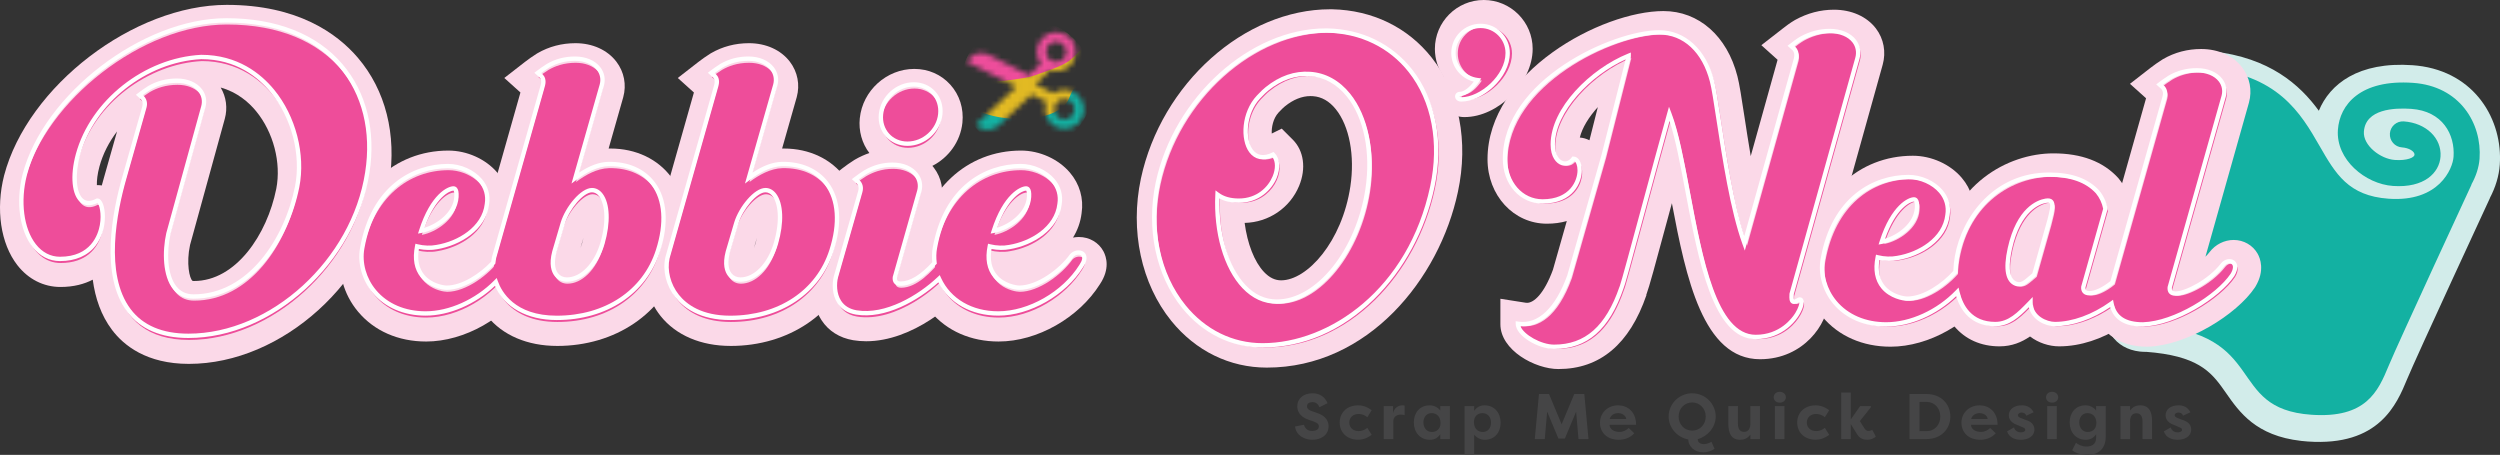 <?xml version="1.0" encoding="UTF-8"?> <svg xmlns="http://www.w3.org/2000/svg" xmlns:xlink="http://www.w3.org/1999/xlink" id="Layer_1" viewBox="0 0 465.751 84.737"><rect x="0" y="0" width="465.751" height="84.737" fill="#333333" stroke="none"/><defs><style>.cls-1,.cls-2{fill:none;}.cls-3{clip-path:url(#clippath);}.cls-4{mask:url(#mask);}.cls-5{fill:#ee4d9a;}.cls-6{fill:#fbd9e8;}.cls-7{fill:#fff;}.cls-8{fill:#d2ecea;}.cls-9{fill:#13b1a2;}.cls-10{fill:#454546;}.cls-2{stroke:#fff;stroke-miterlimit:10;stroke-width:.812px;}.cls-11{fill:#e2ba23;}.cls-11,.cls-12{fill-rule:evenodd;}.cls-12{fill:#ee4d9b;}</style><mask id="mask" x="176.077" y="-3.777" width="28.319" height="32.087" maskUnits="userSpaceOnUse"><path class="cls-7" d="m181.808,23.236c1.123,1.198,3.027,1.284,4.226.161l6.164-5.775,2.74,1.388c-.699,1.734.034,3.743,1.732,4.603,1.794.908,3.983.191,4.892-1.602.908-1.793.191-3.984-1.602-4.892-1.231-.623-2.648-.481-3.71.25l-3.356-1.7,2.745-2.572c1.224.403,2.625.143,3.632-.8,1.467-1.375,1.542-3.678.168-5.145-1.375-1.467-3.678-1.542-5.145-.168-1.389,1.302-1.529,3.436-.373,4.904l-2.241,2.1-7.534-3.816c-1.465-.742-3.269-.126-4.011,1.339l9.21,4.665-7.535,7.059Zm16.23-4.745c1.032-.148,1.988.569,2.135,1.601.147,1.032-.569,1.988-1.601,2.135s-1.988-.569-2.135-1.601c-.147-1.032.569-1.988,1.601-2.135Zm-1.531-10.71c1.032-.148,1.988.569,2.135,1.601s-.569,1.988-1.601,2.135-1.988-.569-2.135-1.601.569-1.988,1.601-2.135Z"></path></mask><clipPath id="clippath"><circle class="cls-1" cx="191.328" cy="15.985" r="12.324" transform="translate(56.817 152.985) rotate(-50.301)"></circle></clipPath></defs><g><g><path class="cls-8" d="m428.696,82.137c-8.426-.954-11.497-5.353-13.964-8.888-2.461-3.524-4.585-6.568-13.253-7.549-.518-.059-1.058-.109-1.618-.151-.307.008-.733,0-1.228-.056h0c-2.269-.257-4.132-1.333-5.246-3.029-.832-1.267-1.615-3.465-.616-6.739.419-1.388,6.713-25.431,10.842-41.252l.87-3.335,1.011.072c1.292-1.24,3.073-1.94,4.97-1.806.611.043,1.202.097,1.781.163,10.585,1.198,16.186,6.178,19.755,11.066,2.029-4.948,7.344-9.198,17.472-8.485.302.021.598.049.891.082,10.842,1.227,15.927,10.219,15.347,18.467-.144,2.055-.783,4.191-1.854,6.205l.016.01c-.137.295-13.713,29.583-15.399,33.662-1.948,4.718-5.21,12.616-18.538,11.678-.427-.03-.836-.068-1.235-.113Z"></path><path class="cls-8" d="m399.92,61.395c22.514,1.583,14.158,15.583,30.303,16.718,10.217.718,12.443-4.352,14.414-9.125,1.739-4.207,15.469-33.823,15.469-33.823,0,0-.037.046-.093.11.922-1.627,1.448-3.322,1.557-4.872.461-6.551-3.647-13.505-12.392-14.12-9.82-.691-13.671,4.067-14,8.75-.39,5.543,5.097,10.093,10.262,10.456,5.824.41,8.644-2.449,8.856-5.461.243-3.451-2.698-6.274-6.839-6.565-1.337-.094-2.498.912-2.592,2.251-.094,1.339.915,2.498,2.251,2.592,1.291.091,2.382.735,2.337,1.381-.035.494-1.361,1.121-3.672.959-2.688-.189-5.94-2.708-5.76-5.272.296-4.214,5.651-4.47,8.816-4.247,5.856.412,8.181,4.783,7.889,8.936-.157,2.235-2.715,8.463-12.084,7.804-7.524-.529-9.886-4.63-12.874-9.822-3.47-6.029-7.787-13.534-21.598-14.505-1.242-.087-2.292.788-2.517,1.982l-.029-.002s-10.314,39.527-10.887,41.414c-1.487,4.877,3.183,4.461,3.183,4.461Z"></path></g><path class="cls-9" d="m400.293,60.548c22.514,1.583,14.158,15.583,30.303,16.718,10.217.718,12.443-4.352,14.414-9.125,1.739-4.207,15.469-33.823,15.469-33.823,0,0-.037.046-.093.11.922-1.627,1.448-3.322,1.557-4.872.461-6.551-3.647-13.505-12.392-14.12-9.82-.691-13.671,4.067-14,8.75-.39,5.543,5.097,10.093,10.262,10.456,5.824.41,8.644-2.449,8.856-5.461.243-3.451-2.698-6.274-6.839-6.565-1.337-.094-2.498.912-2.592,2.251-.094,1.339.915,2.498,2.251,2.592,1.291.091,2.382.735,2.337,1.381-.035.494-1.361,1.121-3.672.959-2.688-.189-5.94-2.708-5.76-5.272.296-4.214,5.651-4.47,8.816-4.247,5.856.412,8.181,4.783,7.889,8.936-.157,2.235-2.715,8.463-12.084,7.804-7.524-.529-9.886-4.63-12.874-9.822-3.47-6.029-7.787-13.534-21.598-14.505-1.242-.087-2.292.788-2.517,1.982l-.029-.002s-10.314,39.527-10.887,41.414c-1.487,4.877,3.183,4.461,3.183,4.461Z"></path></g><g><path class="cls-6" d="m35.187,67.791c-7.89,0-12.145-3.448-14.324-6.341-2.028-2.692-3.125-5.918-3.585-9.348-1.537.801-3.508,1.36-6.014,1.36-3.141,0-5.994-1.444-8.034-4.067C.111,45.386-.833,38.984.766,32.688,5.147,16.04,24.918.909,42.256.909c13.215,0,20.562,5.347,24.399,9.832,5.18,6.056,7.265,14.294,5.869,23.196-2.811,18.345-19.91,33.854-37.337,33.854Zm.689-15.466s.075.027.258.027c7.811,0,13.628-8.647,15.336-17.189.946-4.848-.532-10.532-3.769-14.461-1.359-1.651-3.5-3.536-6.588-4.393,1.035,1.746,1.316,3.825.764,5.829l-6.473,23.505c-.73,3.387-.106,6.286.472,6.681h0Zm-17.669-17.836c.249,0,.503.021.757.065.128-.481.259-.955.392-1.418l2.454-8.652c-1.505,1.975-2.644,4.192-3.286,6.547-.39,1.431-.496,2.617-.479,3.459h.162Z"></path><path class="cls-6" d="m68.514,33.308c-2.525,16.474-17.863,30.425-33.328,30.425-15.591,0-15.97-15.402-11.93-29.478l3.724-13.129c.189-.694.063-1.263-.315-1.704l-.631-.568c.568-.442,1.199-.884,1.894-1.326,1.199-.694,2.904-1.326,5.113-1.326,3.535,0,5.618,2.335,4.923,4.86l-6.502,23.608c-1.01,4.545-.631,11.74,4.671,11.74,10.289,0,17.295-10.352,19.315-20.451,2.02-10.352-4.734-24.176-17.863-24.176-9.847.505-20.136,7.764-22.976,18.179-1.515,5.555-.252,10.604,3.598,8.584,1.578,0,2.588,10.857-6.943,10.857-5.681,0-8.584-7.764-6.565-15.717C8.486,19.296,26.413,4.967,42.256,4.967c19.883,0,28.594,13.445,26.258,28.341Z"></path><path class="cls-6" d="m79.374,63.625c-5.171,0-9.67-1.975-12.668-5.56-2.709-3.239-3.85-7.394-3.129-11.398,2.011-11.305,9.848-18.615,19.963-18.615,3.462,0,6.95,1.572,9.104,4.102,1.822,2.14,2.593,4.826,2.176,7.575-.204,1.685-.772,3.199-1.596,4.535.36-.071.728-.107,1.101-.107,1.943,0,3.693,1.022,4.568,2.668.568,1.068,1.233,3.277-.647,6.111-3.956,6.297-11.706,10.69-18.872,10.69Z"></path><path class="cls-6" d="m94.839,50.73c-3.03,4.86-9.405,8.837-15.465,8.837-8.458,0-12.814-6.565-11.803-12.182,1.83-10.289,8.647-15.275,15.97-15.275,3.661,0,7.953,2.777,7.259,7.069-.505,4.482-5.113,7.322-9.342,8.017-1.262.252-2.651.126-3.661-.126-1.326,6.565,4.292,7.701,5.492,7.701,3.471,0,7.764-3.156,9.784-5.997,1.01-1.136,3.472-.568,1.767,1.957Zm-16.285-6.565c2.714-.505,6.375-2.967,6.565-6.312.063-1.073-.126-1.578-.568-1.578-1.01,0-3.977,1.578-5.996,7.89Z"></path><path class="cls-6" d="m103.804,64.446c-5.542,0-10.176-1.977-13.048-5.568-2.433-3.042-3.401-7.011-2.588-10.617l.025-.108,8.765-30.922-3.005-2.705,3.825-2.976c.665-.518,1.408-1.038,2.207-1.546l.145-.088c2.145-1.242,4.528-1.871,7.083-1.871,3.172,0,5.951,1.26,7.626,3.457,1.442,1.892,1.907,4.298,1.273,6.6l-2.725,9.573c.123-.002.241-.004.357-.004,4.716,0,8.86,1.973,11.368,5.413,2.938,4.03,3.446,9.707,1.429,15.986-2.979,9.339-11.905,15.378-22.737,15.378Zm4.336-18.23c.103-.265.201-.551.292-.86.109-.373.199-.728.274-1.064l-.566,1.924Z"></path><path class="cls-6" d="m122.677,47.826c-2.336,7.322-9.279,12.561-18.874,12.561-9.531,0-12.687-6.754-11.677-11.236l9.09-32.066c.189-.694.126-1.326-.315-1.767l-.631-.568c.568-.442,1.199-.884,1.893-1.326,1.199-.694,2.841-1.325,5.05-1.325,3.598,0,5.681,2.398,4.986,4.923l-4.923,17.295c1.767-1.325,3.913-2.525,6.123-2.588,7.385-.189,12.624,5.681,9.279,16.096Zm-12.309-11.236c-1.767,0-4.545,3.219-5.428,6.123l-1.578,5.365c-.947,3.598.568,5.176,2.336,5.176,2.588,0,5.365-2.462,6.628-6.754,1.704-5.87.316-9.91-1.956-9.91Z"></path><path class="cls-6" d="m136.123,64.446c-5.542,0-10.176-1.977-13.048-5.568-2.433-3.042-3.401-7.011-2.588-10.617l.025-.108,8.765-30.922-3.005-2.705,3.825-2.976c.665-.518,1.408-1.038,2.207-1.546l.145-.088c2.145-1.242,4.528-1.871,7.083-1.871,3.172,0,5.951,1.26,7.626,3.457,1.442,1.892,1.907,4.298,1.273,6.6l-2.725,9.573c.123-.002.241-.004.357-.004,4.717,0,8.859,1.973,11.368,5.413,2.938,4.03,3.446,9.707,1.43,15.986-2.979,9.339-11.905,15.378-22.737,15.378Zm4.336-18.23c.103-.265.201-.551.292-.86.109-.373.199-.728.274-1.064l-.566,1.924Z"></path><path class="cls-6" d="m154.997,47.826c-2.336,7.322-9.279,12.561-18.874,12.561-9.531,0-12.687-6.754-11.677-11.236l9.09-32.066c.189-.694.126-1.326-.315-1.767l-.631-.568c.568-.442,1.199-.884,1.893-1.326,1.199-.694,2.841-1.325,5.05-1.325,3.598,0,5.681,2.398,4.986,4.923l-4.923,17.295c1.767-1.325,3.913-2.525,6.123-2.588,7.385-.189,12.624,5.681,9.279,16.096Zm-12.309-11.236c-1.767,0-4.545,3.219-5.428,6.123l-1.578,5.365c-.947,3.598.568,5.176,2.336,5.176,2.588,0,5.365-2.462,6.628-6.754,1.704-5.87.316-9.91-1.956-9.91Z"></path><path class="cls-6" d="m161.362,63.576c-.82,0-1.633-.066-2.418-.195-2.558-.439-4.587-1.727-5.89-3.726-2.108-3.234-1.43-6.856-1.171-7.889l4.206-14.73-2.993-2.69,3.83-2.978c.665-.517,1.407-1.037,2.207-1.546l.146-.088c.881-.51,1.771-.917,2.681-1.224-1.38-1.811-2.026-4.133-1.781-6.478.525-5.151,4.988-9.193,10.158-9.193,2.617,0,4.998,1.04,6.704,2.929,1.726,1.912,2.528,4.432,2.256,7.096-.366,3.515-2.579,6.505-5.598,8.038.099.115.194.233.286.353,1.442,1.893,1.906,4.299,1.274,6.601l-2.091,7.375c1.017-.822,2.288-1.28,3.605-1.28,1.897,0,3.567.95,4.468,2.543.585,1.033,1.309,3.195-.418,6.072l-.093.147c-2.501,3.788-10.749,10.863-19.366,10.863h-.002Z"></path><path class="cls-6" d="m177.343,50.477c-2.209,3.345-10.478,10.1-17.737,8.9-4.04-.694-4.292-4.608-3.787-6.628l4.545-15.907c.189-.694.063-1.263-.315-1.704l-.632-.568c.568-.442,1.2-.884,1.894-1.326,1.199-.694,2.84-1.389,5.05-1.389,3.598,0,5.68,2.398,4.986,4.923l-4.545,16.033c-.063.568.063,1.199,1.073,1.199,2.904,0,5.745-3.03,7.638-5.428,1.01-1.136,3.345-.631,1.83,1.893Zm-13.129-28.025c.315-3.093,3.03-5.555,6.123-5.555,3.03,0,5.239,2.462,4.923,5.555-.315,3.03-3.03,5.491-6.123,5.491-3.03,0-5.239-2.462-4.923-5.491Z"></path><path class="cls-6" d="m186.055,63.625c-5.171,0-9.669-1.974-12.668-5.56-2.709-3.24-3.85-7.394-3.13-11.399,2.012-11.306,9.849-18.615,19.963-18.615,3.462,0,6.951,1.572,9.104,4.102,1.822,2.14,2.593,4.826,2.176,7.575-.204,1.685-.772,3.198-1.597,4.534.361-.07.729-.107,1.102-.107,1.943,0,3.693,1.022,4.568,2.667.567,1.068,1.233,3.277-.647,6.111-3.957,6.297-11.706,10.69-18.872,10.69Z"></path><path class="cls-6" d="m201.519,50.73c-3.03,4.86-9.406,8.837-15.465,8.837-8.458,0-12.814-6.565-11.804-12.182,1.831-10.289,8.648-15.275,15.97-15.275,3.661,0,7.954,2.777,7.259,7.069-.506,4.482-5.113,7.322-9.342,8.017-1.263.252-2.651.126-3.661-.126-1.326,6.565,4.292,7.701,5.491,7.701,3.472,0,7.764-3.156,9.784-5.997,1.01-1.136,3.471-.568,1.767,1.957Zm-16.286-6.565c2.715-.505,6.375-2.967,6.565-6.312.063-1.073-.126-1.578-.568-1.578-1.01,0-3.976,1.578-5.997,7.89Z"></path><path class="cls-5" d="m68.543,32.906c-2.525,16.474-17.863,30.425-33.328,30.425-15.591,0-15.97-15.402-11.93-29.478l3.724-13.129c.189-.694.063-1.263-.315-1.704l-.631-.568c.568-.441,1.199-.884,1.894-1.325,1.199-.694,2.904-1.326,5.113-1.326,3.535,0,5.618,2.336,4.923,4.86l-6.502,23.608c-1.01,4.545-.631,11.74,4.671,11.74,10.289,0,17.295-10.352,19.315-20.451,2.02-10.352-4.734-24.176-17.863-24.176-9.847.505-20.136,7.764-22.976,18.179-1.515,5.554-.252,10.604,3.598,8.584,1.578,0,2.588,10.857-6.943,10.857-5.681,0-8.584-7.764-6.565-15.717C8.514,18.893,26.441,4.564,42.284,4.564c19.883,0,28.594,13.445,26.258,28.342Z"></path><path class="cls-5" d="m94.867,50.327c-3.03,4.86-9.405,8.836-15.465,8.836-8.458,0-12.814-6.564-11.803-12.182,1.83-10.289,8.647-15.275,15.97-15.275,3.661,0,7.953,2.777,7.259,7.069-.505,4.482-5.113,7.323-9.342,8.017-1.262.252-2.651.126-3.661-.127-1.326,6.565,4.292,7.701,5.492,7.701,3.471,0,7.764-3.156,9.784-5.997,1.01-1.137,3.472-.568,1.767,1.957Zm-16.285-6.565c2.714-.505,6.375-2.967,6.565-6.312.063-1.073-.126-1.578-.568-1.578-1.01,0-3.977,1.578-5.996,7.89Z"></path><path class="cls-5" d="m122.705,47.423c-2.336,7.322-9.279,12.562-18.874,12.562-9.531,0-12.687-6.754-11.677-11.236l9.09-32.066c.189-.694.126-1.325-.315-1.767l-.631-.568c.568-.441,1.199-.884,1.893-1.325,1.199-.694,2.841-1.325,5.05-1.325,3.598,0,5.681,2.398,4.986,4.923l-4.923,17.296c1.767-1.325,3.913-2.525,6.123-2.588,7.385-.189,12.624,5.68,9.279,16.096Zm-12.309-11.236c-1.767,0-4.545,3.219-5.428,6.123l-1.578,5.366c-.947,3.598.568,5.176,2.336,5.176,2.588,0,5.365-2.462,6.628-6.754,1.704-5.871.316-9.91-1.956-9.91Z"></path><path class="cls-5" d="m155.025,47.423c-2.336,7.322-9.279,12.562-18.874,12.562-9.531,0-12.687-6.754-11.677-11.236l9.09-32.066c.189-.694.126-1.325-.315-1.767l-.631-.568c.568-.441,1.199-.884,1.893-1.325,1.199-.694,2.841-1.325,5.05-1.325,3.598,0,5.681,2.398,4.986,4.923l-4.923,17.296c1.767-1.325,3.913-2.525,6.123-2.588,7.385-.189,12.624,5.68,9.279,16.096Zm-12.309-11.236c-1.767,0-4.545,3.219-5.428,6.123l-1.578,5.366c-.947,3.598.568,5.176,2.336,5.176,2.588,0,5.365-2.462,6.628-6.754,1.704-5.871.316-9.91-1.956-9.91Z"></path><path class="cls-5" d="m177.371,50.074c-2.209,3.345-10.478,10.1-17.737,8.9-4.04-.694-4.292-4.607-3.787-6.628l4.545-15.906c.189-.694.063-1.263-.315-1.705l-.632-.567c.568-.442,1.2-.884,1.894-1.326,1.199-.694,2.84-1.389,5.05-1.389,3.598,0,5.68,2.398,4.986,4.923l-4.545,16.033c-.063.567.063,1.199,1.073,1.199,2.904,0,5.745-3.03,7.638-5.428,1.01-1.137,3.345-.632,1.83,1.893Zm-13.129-28.025c.315-3.093,3.03-5.555,6.123-5.555,3.03,0,5.239,2.462,4.923,5.555-.315,3.029-3.03,5.491-6.123,5.491-3.03,0-5.239-2.462-4.923-5.491Z"></path><path class="cls-5" d="m201.548,50.327c-3.03,4.86-9.406,8.836-15.465,8.836-8.458,0-12.814-6.564-11.804-12.182,1.831-10.289,8.648-15.275,15.97-15.275,3.661,0,7.954,2.777,7.259,7.069-.506,4.482-5.113,7.323-9.342,8.017-1.263.252-2.651.126-3.661-.127-1.326,6.565,4.292,7.701,5.491,7.701,3.472,0,7.764-3.156,9.784-5.997,1.01-1.137,3.471-.568,1.767,1.957Zm-16.286-6.565c2.715-.505,6.375-2.967,6.565-6.312.063-1.073-.126-1.578-.568-1.578-1.01,0-3.976,1.578-5.997,7.89Z"></path><path class="cls-7" d="m35.102,62.969c-5.126,0-8.964-1.644-11.407-4.887-5.115-6.79-2.768-18.646-.913-25.108l3.724-13.128c.147-.539.071-.975-.233-1.33l-.955-.855.383-.298c.578-.449,1.225-.902,1.925-1.348,1.596-.925,3.385-1.389,5.33-1.389,2.004,0,3.707.726,4.672,1.992.745.978.974,2.179.643,3.382l-6.502,23.608c-.723,3.258-.665,7.554,1.106,9.762.78.972,1.847,1.465,3.174,1.465,10.232,0,16.979-10.432,18.917-20.125,1.15-5.892-.629-12.762-4.531-17.499-2.327-2.824-6.459-6.191-12.934-6.191-10.23.525-19.948,8.212-22.585,17.88-.997,3.655-.742,7.094.605,8.176.604.485,1.416.466,2.413-.058l.089-.046h.1c.98,0,1.427,1.757,1.427,3.389,0,2.007-.629,3.972-1.725,5.39-1.461,1.89-3.758,2.889-6.645,2.889-2.018,0-3.799-.919-5.151-2.657-2.405-3.093-3.115-8.418-1.807-13.566C8.148,17.497,26.59,3.392,42.171,3.392c9.36,0,16.837,2.958,21.623,8.554,4.475,5.231,6.264,12.425,5.036,20.256-2.556,16.677-18.002,30.767-33.729,30.767Zm-8.516-45.258l.266.24c.516.596.653,1.314.436,2.113l-3.725,13.133c-1.813,6.319-4.123,17.889.781,24.398,2.281,3.028,5.901,4.564,10.759,4.564,15.349,0,30.428-13.775,32.927-30.08,1.191-7.594-.532-14.556-4.851-19.604-4.628-5.41-11.892-8.27-21.007-8.27-15.259,0-33.321,13.811-37.165,28.418-1.247,4.911-.595,9.962,1.662,12.864,1.192,1.533,2.752,2.344,4.51,2.344,5.756,0,7.107-4.133,7.421-5.91.375-2.121-.106-3.832-.44-4.106-1.547.755-2.563.365-3.148-.105-1.638-1.316-1.992-4.942-.879-9.022,2.725-9.991,12.762-17.935,23.347-18.478h.001c6.812,0,11.142,3.527,13.58,6.486,4.05,4.917,5.896,12.05,4.701,18.173-2.002,10.009-9.024,20.779-19.713,20.779-1.585,0-2.866-.595-3.807-1.768-1.94-2.418-2.031-6.999-1.261-10.466l6.507-23.627c.262-.953.082-1.902-.506-2.674-.81-1.063-2.277-1.672-4.026-1.672-1.801,0-3.452.428-4.909,1.271-.514.327-1.006.665-1.461,1.001Z"></path><path class="cls-7" d="m103.719,59.624c-5.536,0-9.784-2.369-11.503-6.372-3.62,3.437-8.519,5.552-12.926,5.552-4.07,0-7.574-1.509-9.866-4.251-1.983-2.372-2.857-5.516-2.337-8.409,2.048-11.509,9.798-15.609,16.369-15.609,2.384,0,4.866,1.106,6.323,2.817,1.154,1.356,1.616,2.99,1.336,4.723-.532,4.728-5.39,7.648-9.677,8.352-1.013.204-2.26.187-3.403-.039-.321,1.979.01,3.584.985,4.777,1.379,1.686,3.651,2.031,4.183,2.031,2.848,0,6.2-2.216,8.304-4.446.032-.308.078-.589.138-.855l9.095-32.087c.164-.602.093-1.064-.212-1.37l-.976-.878.382-.298c.575-.447,1.222-.901,1.925-1.348,1.618-.937,3.337-1.389,5.268-1.389,2.023,0,3.743.736,4.721,2.018.757.993.99,2.207.657,3.418l-4.609,16.19c1.944-1.293,3.72-1.948,5.405-1.996,3.707-.08,6.792,1.261,8.705,3.815,2.296,3.065,2.64,7.615.972,12.811-2.527,7.921-9.907,12.843-19.26,12.843Zm-11.182-7.836l.216.609c.685,1.929,3.124,6.416,10.966,6.416,8.987,0,16.071-4.705,18.487-12.279,1.587-4.939,1.285-9.228-.848-12.077-1.751-2.339-4.616-3.589-8.034-3.49-1.756.05-3.738.893-5.89,2.507l-.963.722,5.253-18.453c.264-.958.079-1.921-.521-2.708-.823-1.079-2.308-1.698-4.075-1.698-1.784,0-3.37.416-4.847,1.27-.516.329-1.007.665-1.461,1.001l.267.24c.377.376.744,1.045.436,2.176l-9.091,32.069c-.055.25-.1.541-.13.869l-.013.138-.094.101c-2.217,2.392-5.857,4.805-8.992,4.805-.754,0-3.256-.428-4.811-2.328-1.204-1.471-1.566-3.442-1.078-5.859l.084-.416.412.103c1.14.285,2.442.33,3.483.122,4.009-.658,8.531-3.336,9.018-7.664.244-1.51-.155-2.917-1.15-4.086-1.309-1.538-3.548-2.532-5.705-2.532-6.242,0-13.611,3.925-15.57,14.94-.478,2.661.329,5.556,2.161,7.746,2.135,2.554,5.418,3.96,9.243,3.96,4.381,0,9.283-2.201,12.792-5.745l.455-.459Zm13.076.703c-.943,0-1.762-.389-2.307-1.096-.554-.718-1.076-2.098-.421-4.589l.003-.011,1.578-5.365c.879-2.889,3.735-6.414,5.818-6.414.771,0,1.462.377,1.998,1.091,1.361,1.812,1.494,5.39.348,9.338-1.24,4.215-4.059,7.046-7.017,7.046Zm-1.945-5.473c-.445,1.692-.345,3.07.28,3.881.388.503.979.78,1.664.78,2.594,0,5.101-2.597,6.238-6.463,1.288-4.434.687-7.417-.219-8.623-.382-.509-.836-.767-1.349-.767-1.556,0-4.194,3.054-5.04,5.835l-1.576,5.356Zm-25.792-3.5l.207-.647c2.145-6.704,5.334-8.172,6.383-8.172.245,0,.461.092.625.265.294.311.401.849.349,1.742-.211,3.726-4.239,6.193-6.895,6.687l-.667.124Zm6.589-8.007c-.646,0-3.373,1.196-5.378,6.917,2.415-.718,5.379-2.899,5.542-5.768.053-.898-.099-1.106-.129-1.139l-.034-.01Z"></path><path class="cls-7" d="m136.038,59.624c-5.652,0-8.664-2.282-10.195-4.197-1.746-2.184-2.448-5-1.878-7.533l9.095-32.087c.164-.603.094-1.065-.212-1.37l-.975-.878.382-.298c.573-.446,1.22-.899,1.925-1.348,1.618-.937,3.336-1.389,5.267-1.389,2.023,0,3.744.736,4.721,2.018.757.993.99,2.207.657,3.418l-4.609,16.19c1.944-1.293,3.72-1.948,5.405-1.996,3.706-.08,6.791,1.261,8.705,3.815,2.296,3.065,2.641,7.615.972,12.811-2.527,7.921-9.907,12.843-19.26,12.843Zm-2.898-46.016l.266.24c.377.376.744,1.045.436,2.176l-9.09,32.069c-.504,2.239.155,4.864,1.725,6.827,1.42,1.776,4.232,3.892,9.562,3.892,8.987,0,16.071-4.705,18.487-12.279,1.587-4.94,1.286-9.228-.848-12.077-1.752-2.338-4.616-3.588-8.034-3.49-1.756.05-3.738.893-5.89,2.507l-.963.722,5.253-18.453c.264-.958.079-1.921-.521-2.708-.823-1.079-2.308-1.698-4.076-1.698-1.784,0-3.37.416-4.846,1.27-.517.329-1.009.667-1.461,1.001Zm4.792,38.883c-.943,0-1.763-.389-2.308-1.097-.554-.718-1.076-2.098-.42-4.589l.003-.011,1.578-5.365c.879-2.889,3.736-6.414,5.818-6.414.771,0,1.462.377,1.998,1.091,1.361,1.812,1.495,5.39.349,9.337-1.24,4.216-4.06,7.047-7.017,7.047Zm-1.945-5.473c-.445,1.692-.345,3.07.28,3.881.388.503.979.78,1.665.78,2.594,0,5.101-2.597,6.238-6.463,1.287-4.435.687-7.417-.219-8.623-.382-.509-.836-.767-1.349-.767-1.556,0-4.194,3.054-5.04,5.835l-1.575,5.356Z"></path><path class="cls-7" d="m185.97,58.803c-5.007,0-9.132-2.306-11.151-6.199-3.785,3.413-9.914,6.903-15.363,6.004-1.53-.263-2.682-.975-3.427-2.118-1.034-1.586-1.034-3.626-.688-5.008l4.547-15.918c.147-.541.071-.977-.233-1.331l-.955-.855.382-.298c.577-.449,1.225-.902,1.925-1.348,1.692-.98,3.41-1.452,5.267-1.452,2.023,0,3.744.736,4.721,2.018.757.993.99,2.207.657,3.418l-4.545,16.036c-.018.213.015.409.112.518.122.137.378.165.571.165,1.733,0,3.714-1.207,5.893-3.59-.098-.941-.07-1.85.084-2.704,2.047-11.509,9.798-15.609,16.369-15.609,2.384,0,4.866,1.106,6.324,2.818,1.154,1.356,1.616,2.989,1.336,4.723-.533,4.729-5.391,7.648-9.677,8.352-1.013.203-2.26.187-3.404-.039-.321,1.979.01,3.584.986,4.777,1.379,1.686,3.65,2.031,4.183,2.031,3.28,0,7.461-3.024,9.454-5.826.688-.779,1.882-.955,2.578-.414.272.211,1.066,1.04-.143,2.833-3.254,5.219-9.902,9.016-15.802,9.016Zm-10.892-7.55l.235.515c1.782,3.897,5.766,6.224,10.657,6.224,5.638,0,11.998-3.636,15.121-8.646.558-.828.678-1.477.327-1.75-.329-.256-1.032-.19-1.447.277-2.128,2.997-6.502,6.133-10.088,6.133-.754,0-3.256-.428-4.811-2.328-1.204-1.471-1.567-3.442-1.079-5.859l.084-.416.412.103c1.14.284,2.442.331,3.484.122,4.008-.658,8.53-3.336,9.018-7.664.244-1.51-.155-2.917-1.15-4.086-1.309-1.538-3.549-2.532-5.705-2.532-6.242,0-13.611,3.925-15.57,14.94-.15.831-.168,1.722-.056,2.649l.022.183-.124.137c-2.387,2.65-4.613,3.993-6.618,3.993-.522,0-.917-.147-1.175-.436-.258-.288-.359-.697-.301-1.215l4.558-16.098c.264-.959.079-1.921-.521-2.708-.823-1.079-2.308-1.698-4.076-1.698-1.735,0-3.274.424-4.846,1.334-.514.328-1.006.665-1.461,1.001l.266.24c.516.596.653,1.314.436,2.113v.004s-4.546,15.907-4.546,15.907c-.287,1.147-.308,2.987.584,4.355.617.946,1.587,1.538,2.882,1.761,5.363.885,11.469-2.769,15.076-6.167l.412-.388Zm9.478-7.734l.207-.647c2.146-6.704,5.335-8.172,6.383-8.172.245,0,.461.092.625.265.294.312.401.849.348,1.742-.211,3.726-4.239,6.193-6.896,6.687l-.668.124Zm6.59-8.007c-.646,0-3.372,1.196-5.378,6.917,2.415-.718,5.379-2.899,5.542-5.768.053-.898-.098-1.106-.129-1.139l-.034-.01Z"></path><path class="cls-2" d="m169.053,26.773c3.093,0,5.806-2.462,6.123-5.491.315-3.093-1.894-5.555-4.923-5.555-3.093,0-5.807,2.462-6.123,5.555-.316,3.03,1.893,5.491,4.923,5.491Z"></path></g><g><path class="cls-6" d="m236.02,68.485c-6.936,0-13.26-3.091-17.806-8.702-5.601-6.913-7.72-16.818-5.668-26.496,3.793-17.701,19.289-31.56,35.28-31.56l.368.002c7.508.168,14.079,3.368,18.537,9.012,5.117,6.477,6.896,15.588,4.881,24.995-3.449,16.27-16.784,32.748-35.592,32.748Zm-4.143-26.956c.506,3.855,1.805,7.247,3.621,9.156.986,1.037,2.024,1.541,3.173,1.541,4.862,0,11.356-7.187,12.903-17.5.859-5.725-.181-11.235-2.714-14.379-1.214-1.507-2.65-2.325-4.269-2.431-.161-.011-.305-.016-.449-.016-1.586,0-3.186.641-4.757,1.905-.257.201-.55.503-.834.795-.122.126-.245.252-.366.375-1.013,1.102-1.322,2.801-1.257,3.906l1.861-.92,2.058,2.059c2.069,2.07,2.519,5.373,1.174,8.62-1.699,4.102-5.661,6.782-10.143,6.888Z"></path><path class="cls-6" d="m267.644,34.886c-3.345,15.78-15.907,29.541-31.624,29.541-13.634,0-22.85-14.518-19.505-30.298,3.408-15.907,17.548-28.531,31.624-28.342,14.076.316,22.913,13.192,19.505,29.099Zm-22.787-21.02c-2.714-.189-5.428.694-8.016,2.778-.568.442-1.073,1.01-1.578,1.515-4.103,4.356-2.778,13.445,2.714,10.731,2.146,2.146-.442,8.584-6.375,8.584-1.641,0-2.967-.378-3.976-1.136-.505,10.099,3.724,19.946,11.046,19.946,7.638,0,15.212-9.594,16.916-20.956,1.704-11.362-3.03-20.956-10.731-21.461Z"></path><path class="cls-6" d="m272.83,21.813c-1.212,0-2.361-.42-3.233-1.182-.998-.871-1.57-2.125-1.57-3.44,0-1.056.369-2.029.987-2.798-1.069-1.501-1.693-3.33-1.693-5.286,0-5.022,4.086-9.108,9.108-9.108s9.107,4.086,9.107,9.108c0,6.293-6.412,12.705-12.705,12.705Z"></path><path class="cls-6" d="m290.335,68.754c-4.354,0-10.812-3.506-10.812-8.351v-4.745l4.687.736c.096.015.19.023.282.023,1.24,0,3.151-1.623,4.82-6.166l2.581-9.071c-1.111.319-2.347.495-3.705.495-6.204,0-11.064-5.276-11.064-12.011,0-16.219,21.265-27.602,32.778-27.602,6.581,0,11.86,4.652,13.778,12.14.371,1.414.763,3.975,1.307,7.519.334,2.178.724,4.723,1.172,7.363l5.005-17.944-3.024-2.722,3.955-3.078c.597-.465,1.339-1.045,2.274-1.59l.09-.051c2.282-1.255,4.702-1.891,7.195-1.891,3.289,0,6.145,1.277,7.836,3.504,1.456,1.919,1.912,4.382,1.249,6.758l-11.477,41.115c.768.817,1.235,1.943,1.235,3.203,0,3.676-4.329,10.535-12.604,10.535-10.619,0-13.796-15.172-16.421-29.07-.219.81-.436,1.612-.649,2.401-2.556,9.459-3.537,13.092-4.126,14.699l.038.013c-3.139,9.148-8.657,13.787-16.4,13.787Zm3.984-43.133c.616.05,1.227.221,1.795.509l1.561-6.177c-1.695,1.864-2.917,3.867-3.356,5.668Z"></path><path class="cls-6" d="m334.583,54.849c0,.568-.252,2.083,1.136,1.199,2.083-1.389-.315,6.817-7.827,6.817-10.983,0-11.74-30.172-16.096-41.597-3.282,11.74-8.648,32.129-8.9,32.381-2.209,6.438-5.744,11.047-12.561,11.047-2.777,0-6.754-2.336-6.754-4.293,3.219.505,6.943-1.578,9.595-8.9l6.375-22.408,4.608-18.242c.063-.063.063-.189.063-.379-7.006,2.841-14.139,10.099-14.139,16.538,0,3.471,2.525,4.482,3.85,2.651,2.02,0,2.146,7.954-5.744,7.954-4.103,0-7.006-3.598-7.006-7.954,0-14.076,19.631-23.544,28.72-23.544,5.05,0,8.521,3.913,9.847,9.089,1.01,3.85,2.778,21.209,6.06,30.235l9.595-34.401c.189-.757.063-1.389-.316-1.83l-.631-.568c.568-.442,1.199-.947,1.956-1.389,1.263-.694,3.03-1.389,5.239-1.389,3.787,0,5.933,2.399,5.176,5.113l-12.246,43.869Z"></path><path class="cls-6" d="m352.197,64.588c-5.171,0-9.67-1.975-12.668-5.56-2.709-3.239-3.85-7.394-3.129-11.398,2.011-11.305,9.848-18.615,19.963-18.615,3.461,0,6.95,1.572,9.104,4.102,1.822,2.14,2.593,4.826,2.176,7.575-.204,1.685-.771,3.199-1.596,4.535.36-.071.728-.107,1.102-.107,1.943,0,3.693,1.022,4.568,2.668.567,1.069,1.232,3.277-.648,6.111-3.956,6.298-11.706,10.69-18.872,10.69Z"></path><path class="cls-6" d="m367.661,51.693c-3.029,4.86-9.405,8.837-15.464,8.837-8.458,0-12.814-6.565-11.803-12.182,1.83-10.289,8.647-15.275,15.97-15.275,3.661,0,7.953,2.777,7.258,7.069-.505,4.482-5.113,7.322-9.342,8.017-1.262.252-2.651.126-3.661-.126-1.326,6.565,4.292,7.701,5.492,7.701,3.471,0,7.764-3.156,9.783-5.997,1.011-1.136,3.472-.568,1.767,1.957Zm-16.285-6.565c2.714-.505,6.375-2.967,6.565-6.312.063-1.073-.126-1.578-.568-1.578-1.01,0-3.977,1.578-5.996,7.89Z"></path><path class="cls-6" d="m383.632,64.525c-1.897,0-3.864-.651-5.437-1.839-1.553,1.065-3.393,1.839-5.672,1.839-3.473,0-6.396-1.301-8.454-3.762-3.798-4.542-3.135-11.007-2.673-13.576,2.275-12.788,12.566-18.615,21.163-18.615,5.206,0,9.249,1.524,12.013,4.53l.083.091.078.096c1.199,1.475,1.973,3.161,2.299,5.01l.162.915-1.89,6.688c1.001-.824,2.255-1.291,3.549-1.291,1.89,0,3.611,1.008,4.492,2.631.468.863,1.346,3.182-.552,6.155-3.275,5.405-11.082,11.127-19.161,11.127Z"></path><path class="cls-6" d="m383.632,60.467c-1.705,0-4.545-1.263-4.545-4.04-2.019,2.083-3.85,4.04-6.564,4.04-6.754,0-8.143-6.943-7.133-12.561,1.831-10.289,9.847-15.275,17.17-15.275,5.05,0,7.575,1.641,9.026,3.219.821,1.01,1.263,2.083,1.452,3.156l-4.103,14.518c-.063.568.127,1.199,1.137,1.199,2.019,0,5.176-2.335,7.511-5.365,1.01-1.389,3.409-.631,1.767,1.894-2.841,4.734-9.658,9.216-15.717,9.216Zm-3.85-9.216l2.714-9.595c.694-2.777,1.263-4.482-.568-4.166-1.83.316-5.176,2.083-6.691,8.9-.946,4.292-.189,6.06,1.137,6.565,1.199.442,1.957-.505,3.409-1.704Z"></path><path class="cls-6" d="m400.044,64.588c-4.465,0-6.864-1.804-8.089-3.317-1.886-2.329-2.411-5.538-1.561-9.538l.028-.13,9.39-33.295-2.997-2.694,3.83-2.978c.665-.517,1.407-1.037,2.207-1.546l.146-.088c2.145-1.242,4.528-1.872,7.082-1.872,3.19,0,5.975,1.254,7.643,3.442,1.428,1.874,1.886,4.262,1.256,6.553l-8.105,28.7c.286-.281.552-.575.789-.883,1.063-1.395,2.741-2.24,4.474-2.24,1.855,0,3.563.98,4.457,2.558.478.845,1.397,3.135-.407,6.141l-.112.175c-3.36,5.002-12.585,10.773-19.902,11.009l-.065.002h-.066Z"></path><path class="cls-6" d="m416.708,51.315c-2.714,4.04-10.793,9.026-16.664,9.216-5.05,0-6.754-2.904-5.68-7.953l9.72-34.464c.189-.694.063-1.263-.315-1.704l-.632-.568c.568-.442,1.2-.884,1.894-1.326,1.199-.694,2.84-1.326,5.05-1.326,3.598,0,5.68,2.335,4.986,4.86l-10.036,35.537c-.063.568.063,1.199,1.072,1.199,2.02,0,6.439-2.335,8.775-5.365,1.01-1.326,3.345-.631,1.83,1.893Z"></path><path class="cls-5" d="m267.312,35.203c-3.345,15.78-15.907,29.541-31.624,29.541-13.634,0-22.85-14.518-19.505-30.299,3.408-15.906,17.548-28.531,31.624-28.342,14.076.316,22.913,13.192,19.505,29.099Zm-22.787-21.02c-2.714-.189-5.428.694-8.016,2.778-.568.441-1.073,1.01-1.578,1.515-4.103,4.355-2.778,13.444,2.714,10.731,2.146,2.146-.442,8.584-6.375,8.584-1.641,0-2.967-.379-3.976-1.137-.505,10.1,3.724,19.947,11.046,19.947,7.638,0,15.212-9.594,16.916-20.957,1.704-11.362-3.03-20.956-10.731-21.461Z"></path><path class="cls-5" d="m273.038,18.612c-.947,0-.947-1.01-.252-1.01,1.01,0,2.335-1.137,3.282-2.589-2.525-.315-4.482-2.462-4.482-5.05,0-2.777,2.272-5.05,5.05-5.05s5.05,2.272,5.05,5.05c0,4.293-4.734,8.648-8.647,8.648Z"></path><path class="cls-5" d="m334.251,55.166c0,.567-.252,2.083,1.136,1.199,2.083-1.389-.315,6.817-7.827,6.817-10.983,0-11.74-30.172-16.096-41.597-3.282,11.74-8.648,32.129-8.9,32.381-2.209,6.439-5.744,11.047-12.561,11.047-2.777,0-6.754-2.336-6.754-4.293,3.219.505,6.943-1.578,9.595-8.9l6.375-22.409,4.608-18.242c.063-.063.063-.189.063-.379-7.006,2.841-14.139,10.1-14.139,16.538,0,3.471,2.525,4.482,3.85,2.651,2.02,0,2.146,7.954-5.744,7.954-4.103,0-7.006-3.598-7.006-7.954,0-14.076,19.631-23.544,28.72-23.544,5.05,0,8.521,3.914,9.847,9.089,1.01,3.85,2.778,21.209,6.06,30.235l9.595-34.401c.189-.758.063-1.389-.316-1.831l-.631-.567c.568-.442,1.199-.947,1.956-1.389,1.263-.694,3.03-1.389,5.239-1.389,3.787,0,5.933,2.399,5.176,5.113l-12.246,43.87Z"></path><path class="cls-5" d="m367.33,52.01c-3.029,4.86-9.405,8.836-15.465,8.836-8.458,0-12.814-6.564-11.803-12.182,1.83-10.289,8.647-15.275,15.97-15.275,3.661,0,7.953,2.777,7.259,7.069-.505,4.482-5.113,7.323-9.342,8.017-1.262.252-2.651.126-3.661-.127-1.326,6.565,4.292,7.701,5.492,7.701,3.471,0,7.764-3.156,9.784-5.997,1.011-1.137,3.472-.568,1.767,1.957Zm-16.285-6.565c2.714-.505,6.375-2.967,6.565-6.312.063-1.073-.126-1.578-.568-1.578-1.01,0-3.977,1.578-5.996,7.89Z"></path><path class="cls-5" d="m383.301,60.784c-1.705,0-4.545-1.263-4.545-4.04-2.019,2.083-3.85,4.04-6.564,4.04-6.754,0-8.143-6.944-7.133-12.562,1.831-10.288,9.847-15.275,17.17-15.275,5.05,0,7.575,1.641,9.026,3.219.821,1.01,1.263,2.083,1.452,3.156l-4.103,14.518c-.063.568.127,1.199,1.137,1.199,2.019,0,5.176-2.335,7.511-5.365,1.01-1.389,3.409-.632,1.767,1.893-2.841,4.734-9.658,9.216-15.717,9.216Zm-3.85-9.216l2.714-9.594c.694-2.777,1.263-4.482-.568-4.167-1.83.316-5.176,2.084-6.691,8.901-.946,4.292-.189,6.059,1.137,6.564,1.199.442,1.957-.505,3.409-1.704Z"></path><path class="cls-5" d="m416.377,51.632c-2.714,4.04-10.793,9.026-16.664,9.215-5.05,0-6.754-2.903-5.68-7.953l9.72-34.464c.189-.694.063-1.263-.315-1.705l-.632-.567c.568-.442,1.2-.884,1.894-1.326,1.199-.694,2.84-1.325,5.05-1.325,3.598,0,5.68,2.335,4.986,4.86l-10.036,35.538c-.063.568.063,1.199,1.072,1.199,2.02,0,6.439-2.336,8.775-5.365,1.01-1.326,3.345-.632,1.83,1.893Z"></path><path class="cls-7" d="m235.216,64.742c-5.813,0-11.129-2.61-14.969-7.349-4.914-6.066-6.758-14.828-4.933-23.439,3.403-15.879,17.584-28.666,31.712-28.666.105,0,.209,0,.314.002h.004c6.364.143,11.946,2.851,15.717,7.624,4.44,5.621,5.962,13.627,4.175,21.966-1.697,8.003-5.705,15.424-11.285,20.893-5.987,5.867-13.158,8.969-20.735,8.969Zm11.809-58.642c-13.765,0-27.59,12.5-30.916,28.023-1.775,8.373.008,16.881,4.77,22.759,3.683,4.545,8.775,7.048,14.338,7.048,12.439,0,27.16-10.037,31.227-29.219,1.737-8.103.272-15.864-4.018-21.294-3.618-4.58-8.979-7.178-15.096-7.315-.101-.002-.203-.002-.304-.002Zm-9.157,50.499c-2.403,0-4.559-.985-6.408-2.928-3.467-3.645-5.4-10.329-5.044-17.444l.038-.762.611.458c.933.7,2.189,1.055,3.733,1.055,3.378,0,5.467-2.136,6.295-4.136.577-1.394.559-2.746-.027-3.546-1.756.759-3.32.429-4.324-.929-1.738-2.348-1.496-7.48,1.422-10.577l.38-.388c.39-.402.794-.819,1.244-1.168,2.608-2.1,5.4-3.064,8.294-2.862,2.873.189,5.45,1.601,7.451,4.085,3.341,4.147,4.707,10.817,3.653,17.842-1.762,11.746-9.53,21.302-17.318,21.302Zm-10.668-19.627c-.189,6.632,1.643,12.769,4.849,16.139,1.689,1.776,3.647,2.676,5.819,2.676,7.402,0,14.81-9.246,16.515-20.611h0c1.021-6.804-.281-13.239-3.482-17.212-1.855-2.302-4.232-3.611-6.874-3.784-2.683-.191-5.286.718-7.735,2.689-.411.319-.794.715-1.165,1.097-.128.132-.254.262-.38.388-2.604,2.764-2.872,7.476-1.352,9.53.825,1.116,2.069,1.306,3.599.55l.261-.129.206.206c.99.99,1.14,2.812.382,4.641-.886,2.139-3.263,4.637-7.045,4.637-1.41,0-2.617-.274-3.599-.816Z"></path><path class="cls-7" d="m272.234,18.928c-.421,0-.684-.153-.831-.281-.204-.178-.321-.429-.321-.689,0-.486.386-.852.899-.852.709,0,1.726-.759,2.587-1.899-2.431-.601-4.193-2.789-4.193-5.333,0-3.008,2.447-5.456,5.456-5.456s5.455,2.447,5.455,5.456c0,4.663-5.1,9.053-9.053,9.053Zm3.598-13.697c-2.561,0-4.644,2.083-4.644,4.644,0,2.355,1.774,4.353,4.126,4.647l.644.08-.355.544c-.834,1.279-2.283,2.772-3.622,2.772-.087,0-.087.029-.087.04,0,.012.004.044.043.078.034.03.118.08.297.08,3.522,0,8.242-4.075,8.242-8.242,0-2.561-2.083-4.644-4.644-4.644Z"></path><path class="cls-7" d="m289.531,65.012c-2.957,0-7.16-2.43-7.16-4.698v-.474l.469.073c3.673.574,6.924-2.49,9.15-8.637l6.366-22.381,4.504-17.83c-6.493,2.917-13.176,9.78-13.176,15.858,0,1.918.804,2.858,1.492,3.081.577.188,1.185-.063,1.624-.669l.121-.168h.207c.924,0,1.569,1.058,1.569,2.572,0,2.142-1.528,6.193-7.313,6.193-4.226,0-7.412-3.594-7.412-8.359,0-14.655,20.48-23.95,29.126-23.95,4.832,0,8.756,3.6,10.24,9.394.328,1.25.728,3.861,1.235,7.166,1.024,6.683,2.402,15.675,4.392,21.803l9.244-33.144c.149-.597.07-1.105-.233-1.457l-.955-.855.51-.397c.539-.42,1.149-.897,1.874-1.319,1.746-.96,3.574-1.444,5.444-1.444,2.137,0,3.933.751,4.927,2.06.771,1.016.998,2.283.639,3.567l-12.231,43.818c-.001.061-.004.128-.007.201-.009.192-.031.699.059.816.004-.01.137-.013.458-.216.537-.357.88-.208,1.038-.087.468.36.317,1.167.109,1.781-.802,2.359-3.795,5.869-8.753,5.869-7.921,0-10.66-14.55-13.076-27.387-.946-5.028-1.846-9.807-2.975-13.266-1.375,4.95-3.052,11.156-4.545,16.683-3.176,11.756-3.796,13.969-4.019,14.479h.002c-2.65,7.724-6.764,11.321-12.945,11.321Zm-6.259-4.235c.577,1.565,3.834,3.424,6.259,3.424,5.786,0,9.656-3.423,12.177-10.772l.049-.107c.279-.723,2.064-7.332,3.952-14.321,1.621-6.001,3.459-12.803,4.893-17.931l.331-1.186.439,1.15c1.36,3.569,2.37,8.932,3.439,14.61,2.358,12.527,5.03,26.725,12.278,26.725,4.522,0,6.788-3.106,7.375-4.058.622-1.009.784-1.777.766-2.068-.024.013-.054.03-.088.053l-.007.005c-.202.128-.814.518-1.312.23-.511-.296-.479-1.02-.455-1.549.004-.083.007-.159.007-.223l.015-.109,12.245-43.869c.288-1.035.11-2.05-.504-2.858-.839-1.106-2.399-1.74-4.28-1.74-1.732,0-3.429.451-5.044,1.339-.561.328-1.066.704-1.52,1.056l.271.244c.511.59.653,1.369.438,2.23l-9.937,35.631-.432-1.189c-2.246-6.177-3.753-16.007-4.853-23.186-.503-3.282-.9-5.874-1.218-7.085-1.41-5.503-4.944-8.787-9.455-8.787-8.405,0-28.314,8.98-28.314,23.138,0,4.303,2.838,7.548,6.601,7.548,5.143,0,6.502-3.52,6.502-5.382,0-.927-.286-1.553-.596-1.717-.639.737-1.525,1.025-2.364.754-.993-.322-2.054-1.503-2.054-3.854,0-6.843,7.471-14.108,14.392-16.914l.558-.226v.602c0,.2,0,.39-.094.552l-4.589,18.168-6.378,22.42c-2.973,8.214-7.019,9.413-9.49,9.252Zm52.051-4.571h0Z"></path><path class="cls-7" d="m351.393,60.846c-4.07,0-7.574-1.509-9.866-4.25-1.984-2.372-2.857-5.516-2.337-8.41,2.048-11.509,9.799-15.609,16.369-15.609,2.384,0,4.866,1.106,6.324,2.818,1.154,1.356,1.616,2.989,1.336,4.723-.532,4.728-5.39,7.648-9.677,8.352-1.014.203-2.26.187-3.403-.039-.321,1.979.009,3.584.985,4.777,1.379,1.686,3.651,2.031,4.184,2.031,3.005,0,6.534-2.447,8.596-4.762.031-.938.127-1.856.284-2.731,1.338-7.518,7.406-15.609,17.568-15.609,4.201,0,7.251,1.096,9.325,3.35.819,1.007,1.336,2.132,1.553,3.36l.016.092-4.129,14.608c-.007.109-.002.348.129.495.139.155.412.188.617.188.991,0,2.408-.674,3.903-1.853l9.72-34.462c.147-.539.071-.975-.233-1.33l-.956-.855.383-.298c.575-.447,1.223-.9,1.926-1.348,1.619-.938,3.337-1.389,5.267-1.389,2.04,0,3.768.73,4.738,2.003.742.974.97,2.171.64,3.37l-10.036,35.54c-.018.214.015.41.112.518.122.136.377.165.57.165,1.788,0,6.125-2.186,8.453-5.207.616-.806,1.712-1.06,2.443-.564.62.42.961,1.407.056,2.914-2.763,4.113-10.954,9.217-16.999,9.412-3.355,0-5.409-1.218-6.125-3.624-3.324,2.269-7.048,3.561-10.301,3.561-1.849,0-4.333-1.227-4.853-3.546-1.838,1.882-3.65,3.546-6.257,3.546-3.636,0-6.197-1.982-7.276-5.603-3.632,3.51-8.571,5.666-13.05,5.666Zm42.266-4.997l.121.623c.466,2.397,2.252,3.563,5.461,3.563,5.802-.187,13.681-5.097,16.327-9.036.502-.837.572-1.537.173-1.807-.334-.227-.954-.126-1.343.386l-.002.002c-2.359,3.059-6.905,5.523-9.096,5.523-.521,0-.916-.147-1.175-.435-.258-.288-.359-.697-.301-1.215l10.049-35.602c.26-.947.082-1.893-.504-2.661-.815-1.07-2.307-1.684-4.092-1.684s-3.369.416-4.846,1.271c-.516.329-1.008.666-1.461,1.001l.267.239c.516.596.653,1.314.436,2.113l-9.751,34.61-.127.176c-1.704,1.37-3.311,2.124-4.527,2.124-.539,0-.95-.154-1.222-.459-.262-.293-.372-.705-.317-1.192l4.09-14.492c-.202-1.056-.656-2.025-1.351-2.881-1.895-2.059-4.751-3.069-8.712-3.069-9.695,0-15.489,7.745-16.769,14.94-.159.882-.252,1.809-.276,2.757l-.004.146-.096.11c-2.164,2.48-5.998,5.148-9.303,5.148-.754,0-3.257-.428-4.812-2.328-1.204-1.471-1.566-3.442-1.078-5.859l.084-.416.412.103c1.139.285,2.442.329,3.483.122,4.009-.658,8.531-3.336,9.018-7.664.244-1.51-.155-2.917-1.15-4.086-1.309-1.538-3.549-2.532-5.705-2.532-6.242,0-13.61,3.925-15.57,14.94-.478,2.661.33,5.556,2.161,7.746,2.135,2.553,5.418,3.959,9.243,3.959,4.477,0,9.447-2.269,12.969-5.922l.518-.537.17.726c.604,2.587,2.252,5.67,6.669,5.67,2.478,0,4.17-1.746,6.129-3.767l.842-.868v1.001c0,2.568,2.696,3.634,4.139,3.634,3.247,0,7.007-1.368,10.316-3.752l.515-.371Zm-17.506-2.466c-.229,0-.468-.043-.724-.137-1.803-.687-2.27-3.053-1.392-7.033,1.669-7.51,5.464-8.944,7.018-9.213.638-.111,1.091-.01,1.384.307.59.638.273,1.888-.207,3.779l-.149.59-2.749,9.716-.097.081c-.237.195-.454.384-.658.56-.85.735-1.558,1.349-2.425,1.349Zm5.365-15.615c-.093,0-.202.011-.325.032-1.087.187-4.758,1.361-6.364,8.588-.535,2.424-.816,5.45.884,6.097.743.275,1.251-.129,2.333-1.065.18-.156.371-.321.575-.491l2.824-10.042c.338-1.334.689-2.714.398-3.028-.055-.059-.167-.09-.325-.09Zm-31.539,7.793l.207-.647c2.145-6.704,5.334-8.172,6.382-8.172.245,0,.461.092.625.265.294.312.401.849.348,1.742-.211,3.726-4.239,6.193-6.895,6.687l-.668.124Zm6.589-8.007c-.646,0-3.372,1.196-5.378,6.917,2.415-.718,5.379-2.899,5.541-5.768.053-.898-.098-1.106-.129-1.139l-.034-.01Z"></path></g><g><path class="cls-10" d="m242.923,79.136c.216.744.743,1.151,1.523,1.151.659,0,1.259-.24,1.259-.863,0-.324-.18-.624-.972-.9l-.911-.312c-1.859-.636-2.135-1.799-2.135-2.495,0-1.511,1.188-2.447,2.83-2.447,1.296,0,2.303.624,2.807,1.835l-1.511.756c-.36-.852-.947-.948-1.296-.948-.575,0-1.02.228-1.02.78,0,.216.061.611.9.899l.887.312c1.884.588,2.219,1.715,2.231,2.483,0,1.763-1.535,2.542-3.011,2.542-1.607,0-3.07-.912-3.238-2.471l1.655-.324Z"></path><path class="cls-10" d="m253.026,75.514c.636,0,1.464.132,2.52.912l-.816,1.307c-.6-.54-1.307-.611-1.619-.611-1.043,0-1.738.66-1.738,1.595s.695,1.595,1.738,1.595c.312,0,1.02-.072,1.619-.611l.816,1.307c-1.056.779-1.884.912-2.52.912-2.11,0-3.441-1.379-3.441-3.203s1.331-3.202,3.441-3.202Z"></path><path class="cls-10" d="m259.531,76.989c.204-1.115,1.151-1.475,1.691-1.475.203,0,.264.012.455.048v1.763c-.252-.06-.575-.084-.755-.084-.672,0-1.344.396-1.344,1.211v3.346h-1.787v-6.153h1.739v1.343Z"></path><path class="cls-10" d="m270.113,75.645v6.153h-1.787v-.899c-.443.636-1.031,1.031-1.931,1.031-1.871,0-2.999-1.439-2.999-3.238,0-1.727,1.044-3.178,2.963-3.178.827,0,1.547.408,1.967.972v-.84h1.787Zm-3.347,4.833c.876,0,1.607-.563,1.607-1.679,0-1.139-.684-1.835-1.655-1.835-.983,0-1.535.792-1.535,1.739,0,.983.6,1.775,1.583,1.775Z"></path><path class="cls-10" d="m272.852,84.605v-8.959h1.787v.9c.443-.636,1.031-1.032,1.931-1.032,1.871,0,2.998,1.439,2.998,3.238,0,1.727-1.043,3.178-2.962,3.178-.828,0-1.547-.408-1.967-.971v3.646h-1.787Zm3.346-7.64c-.875,0-1.606.564-1.606,1.679,0,1.14.684,1.835,1.654,1.835.983,0,1.535-.792,1.535-1.739,0-.984-.6-1.775-1.583-1.775Z"></path><path class="cls-10" d="m290.334,81.703l-2.099-5.014-.444,5.109h-1.858l.779-8.396h1.871l2.351,5.649,2.351-5.649h1.871l.779,8.396h-1.858l-.444-5.109-2.099,5.014h-1.199Z"></path><path class="cls-10" d="m304.468,80.719c-.876.959-2.039,1.211-2.867,1.211-2.278,0-3.525-1.427-3.525-3.178,0-1.811,1.415-3.238,3.394-3.238,1.703,0,3.335,1.175,3.335,3.622h-4.954c.036.768.744,1.332,1.884,1.332.635,0,1.271-.324,1.702-.732l1.032.983Zm-4.582-2.663h3.083c-.12-.792-.924-1.091-1.523-1.091-.576,0-1.344.264-1.56,1.091Z"></path><path class="cls-10" d="m319.419,83.609c-.443.3-1.14.66-2.111.66-1.631,0-2.746-1.091-2.794-2.399-2.027-.384-3.646-2.146-3.646-4.27,0-2.387,1.979-4.33,4.39-4.33s4.378,1.943,4.378,4.33c0,2.003-1.511,3.718-3.358,4.21.024.635.504.935,1.176.935.359,0,.983-.18,1.391-.443l.576,1.307Zm-4.162-3.382c1.38,0,2.519-1.091,2.519-2.626s-1.139-2.626-2.519-2.626c-1.391,0-2.53,1.091-2.53,2.626s1.14,2.626,2.53,2.626Z"></path><path class="cls-10" d="m327.88,81.798h-1.787v-.839c-.516.719-1.164.971-1.907.971-1.727,0-2.194-1.379-2.194-2.938v-3.346h1.786v3.311c0,.852.312,1.499,1.14,1.499s1.176-.66,1.176-1.511v-3.298h1.787v6.153Z"></path><path class="cls-10" d="m331.567,72.995c.636,0,1.14.42,1.14,1.02,0,.587-.504.996-1.14.996-.647,0-1.127-.408-1.127-.996,0-.6.479-1.02,1.127-1.02Zm-.911,8.803v-6.153h1.787v6.153h-1.787Z"></path><path class="cls-10" d="m338.261,75.514c.636,0,1.464.132,2.52.912l-.816,1.307c-.6-.54-1.307-.611-1.619-.611-1.043,0-1.738.66-1.738,1.595s.695,1.595,1.738,1.595c.312,0,1.02-.072,1.619-.611l.816,1.307c-1.056.779-1.884.912-2.52.912-2.11,0-3.441-1.379-3.441-3.203s1.331-3.202,3.441-3.202Z"></path><path class="cls-10" d="m346.553,75.645h1.979v.24l-2.039,2.566.804,1.283c.275.42.491.552.84.552.132,0,.443-.06.659-.216l.672,1.259c-.552.492-1.128.6-1.607.6-.695,0-1.331-.228-1.823-.936l-1.235-1.991v2.794h-1.787v-8.671h1.787v5.013l1.751-2.495Z"></path><path class="cls-10" d="m358.889,81.798h-3.143v-8.396h3.143c2.746,0,4.461,1.883,4.461,4.198s-1.715,4.198-4.461,4.198Zm0-6.92h-1.283v5.445h1.283c1.595,0,2.591-1.224,2.591-2.723s-.996-2.723-2.591-2.723Z"></path><path class="cls-10" d="m371.812,80.719c-.876.959-2.039,1.211-2.867,1.211-2.278,0-3.525-1.427-3.525-3.178,0-1.811,1.415-3.238,3.394-3.238,1.703,0,3.335,1.175,3.335,3.622h-4.954c.036.768.744,1.332,1.884,1.332.635,0,1.271-.324,1.702-.732l1.032.983Zm-4.582-2.663h3.083c-.12-.792-.924-1.091-1.523-1.091-.576,0-1.344.264-1.56,1.091Z"></path><path class="cls-10" d="m375.211,79.627c.18.708.804.924,1.295.924.396,0,.804-.156.804-.468,0-.204-.12-.348-.456-.468l-1.079-.456c-1.463-.516-1.535-1.487-1.535-1.763,0-1.235,1.092-1.883,2.411-1.883.707,0,1.643.192,2.219,1.295l-1.38.636c-.155-.492-.6-.588-.875-.588-.336,0-.684.192-.684.504,0,.264.264.408.575.528l.924.36c1.451.419,1.583,1.367,1.583,1.775,0,1.259-1.163,1.907-2.519,1.907-.911,0-2.159-.288-2.578-1.571l1.295-.731Z"></path><path class="cls-10" d="m382.302,72.995c.636,0,1.14.42,1.14,1.02,0,.587-.504.996-1.14.996-.647,0-1.127-.408-1.127-.996,0-.6.479-1.02,1.127-1.02Zm-.911,8.803v-6.153h1.787v6.153h-1.787Z"></path><path class="cls-10" d="m392.296,81.367c0,2.422-1.583,3.37-3.334,3.37-1.367,0-2.291-.348-2.915-.852l.708-1.391c.359.312,1.163.695,1.847.695.924,0,1.907-.276,1.907-1.619v-.671c-.443.636-1.031,1.031-1.931,1.031-1.871,0-2.999-1.439-2.999-3.238,0-1.727,1.044-3.178,2.963-3.178.827,0,1.547.408,1.967.972v-.84h1.787v5.721Zm-3.347-.888c.876,0,1.607-.563,1.607-1.679,0-1.139-.684-1.835-1.655-1.835-.983,0-1.535.792-1.535,1.739,0,.983.6,1.775,1.583,1.775Z"></path><path class="cls-10" d="m395.047,75.645h1.787v.84c.516-.72,1.163-.972,1.906-.972,1.728,0,2.195,1.379,2.195,2.938v3.346h-1.787v-3.31c0-.852-.312-1.5-1.14-1.5s-1.175.66-1.175,1.511v3.298h-1.787v-6.153Z"></path><path class="cls-10" d="m404.419,79.627c.181.708.804.924,1.296.924.396,0,.804-.156.804-.468,0-.204-.12-.348-.456-.468l-1.079-.456c-1.464-.516-1.535-1.487-1.535-1.763,0-1.235,1.091-1.883,2.41-1.883.708,0,1.644.192,2.219,1.295l-1.379.636c-.156-.492-.6-.588-.876-.588-.336,0-.684.192-.684.504,0,.264.264.408.576.528l.923.36c1.451.419,1.584,1.367,1.584,1.775,0,1.259-1.164,1.907-2.52,1.907-.911,0-2.158-.288-2.578-1.571l1.295-.731Z"></path></g><g class="cls-4"><g class="cls-3"><circle class="cls-9" cx="191.328" cy="15.985" r="12.324" transform="translate(56.817 152.985) rotate(-50.301)"></circle><path class="cls-11" d="m182.455,20.724c-.982-.822-.652-1.898.35-2.043-3.359-2.043-7.164-4.406-6.688-7.927.113-.837.474-1.751,1.42-2.403,2.059-1.418,4.458-1.828,6.761-1.559,1.227.143,2.71.546,3.848.131,4.592-1.672,8.655-8.554,14.038-1.733,2.479,3.142,3.379,6.717.01,9.618-.758.64-1.516,1.281-2.274,1.921-.67,1.006-.731,2.233-1.994,3.266-3.485,2.85-11.268,2.69-15.471.728Z"></path><path class="cls-12" d="m203.187,1.973c.234,1.491.515,3.015.242,4.188-.244,1.045-.905,1.84-1.6,2.582-.837.893-1.644,1.853-2.678,2.61-1.477,1.081-4.507,2.011-6.427,2.702-1.089.392-2.504.562-3.867.769-4.67.709-6.543.303-9.174-1.787-.958-.761-2-1.424-2.487-2.78-.388-1.077-.377-2.496-.244-3.393.568-3.848,3.063-6.151,7.11-7.598,1.799-.643,3.909-.734,5.983-1.249.836-.377,1.673-.754,2.509-1.13,1.444-.545,4.265-.829,5.497-.562,3.004.65,3.876,2.753,5.136,5.648Z"></path></g></g></svg> 